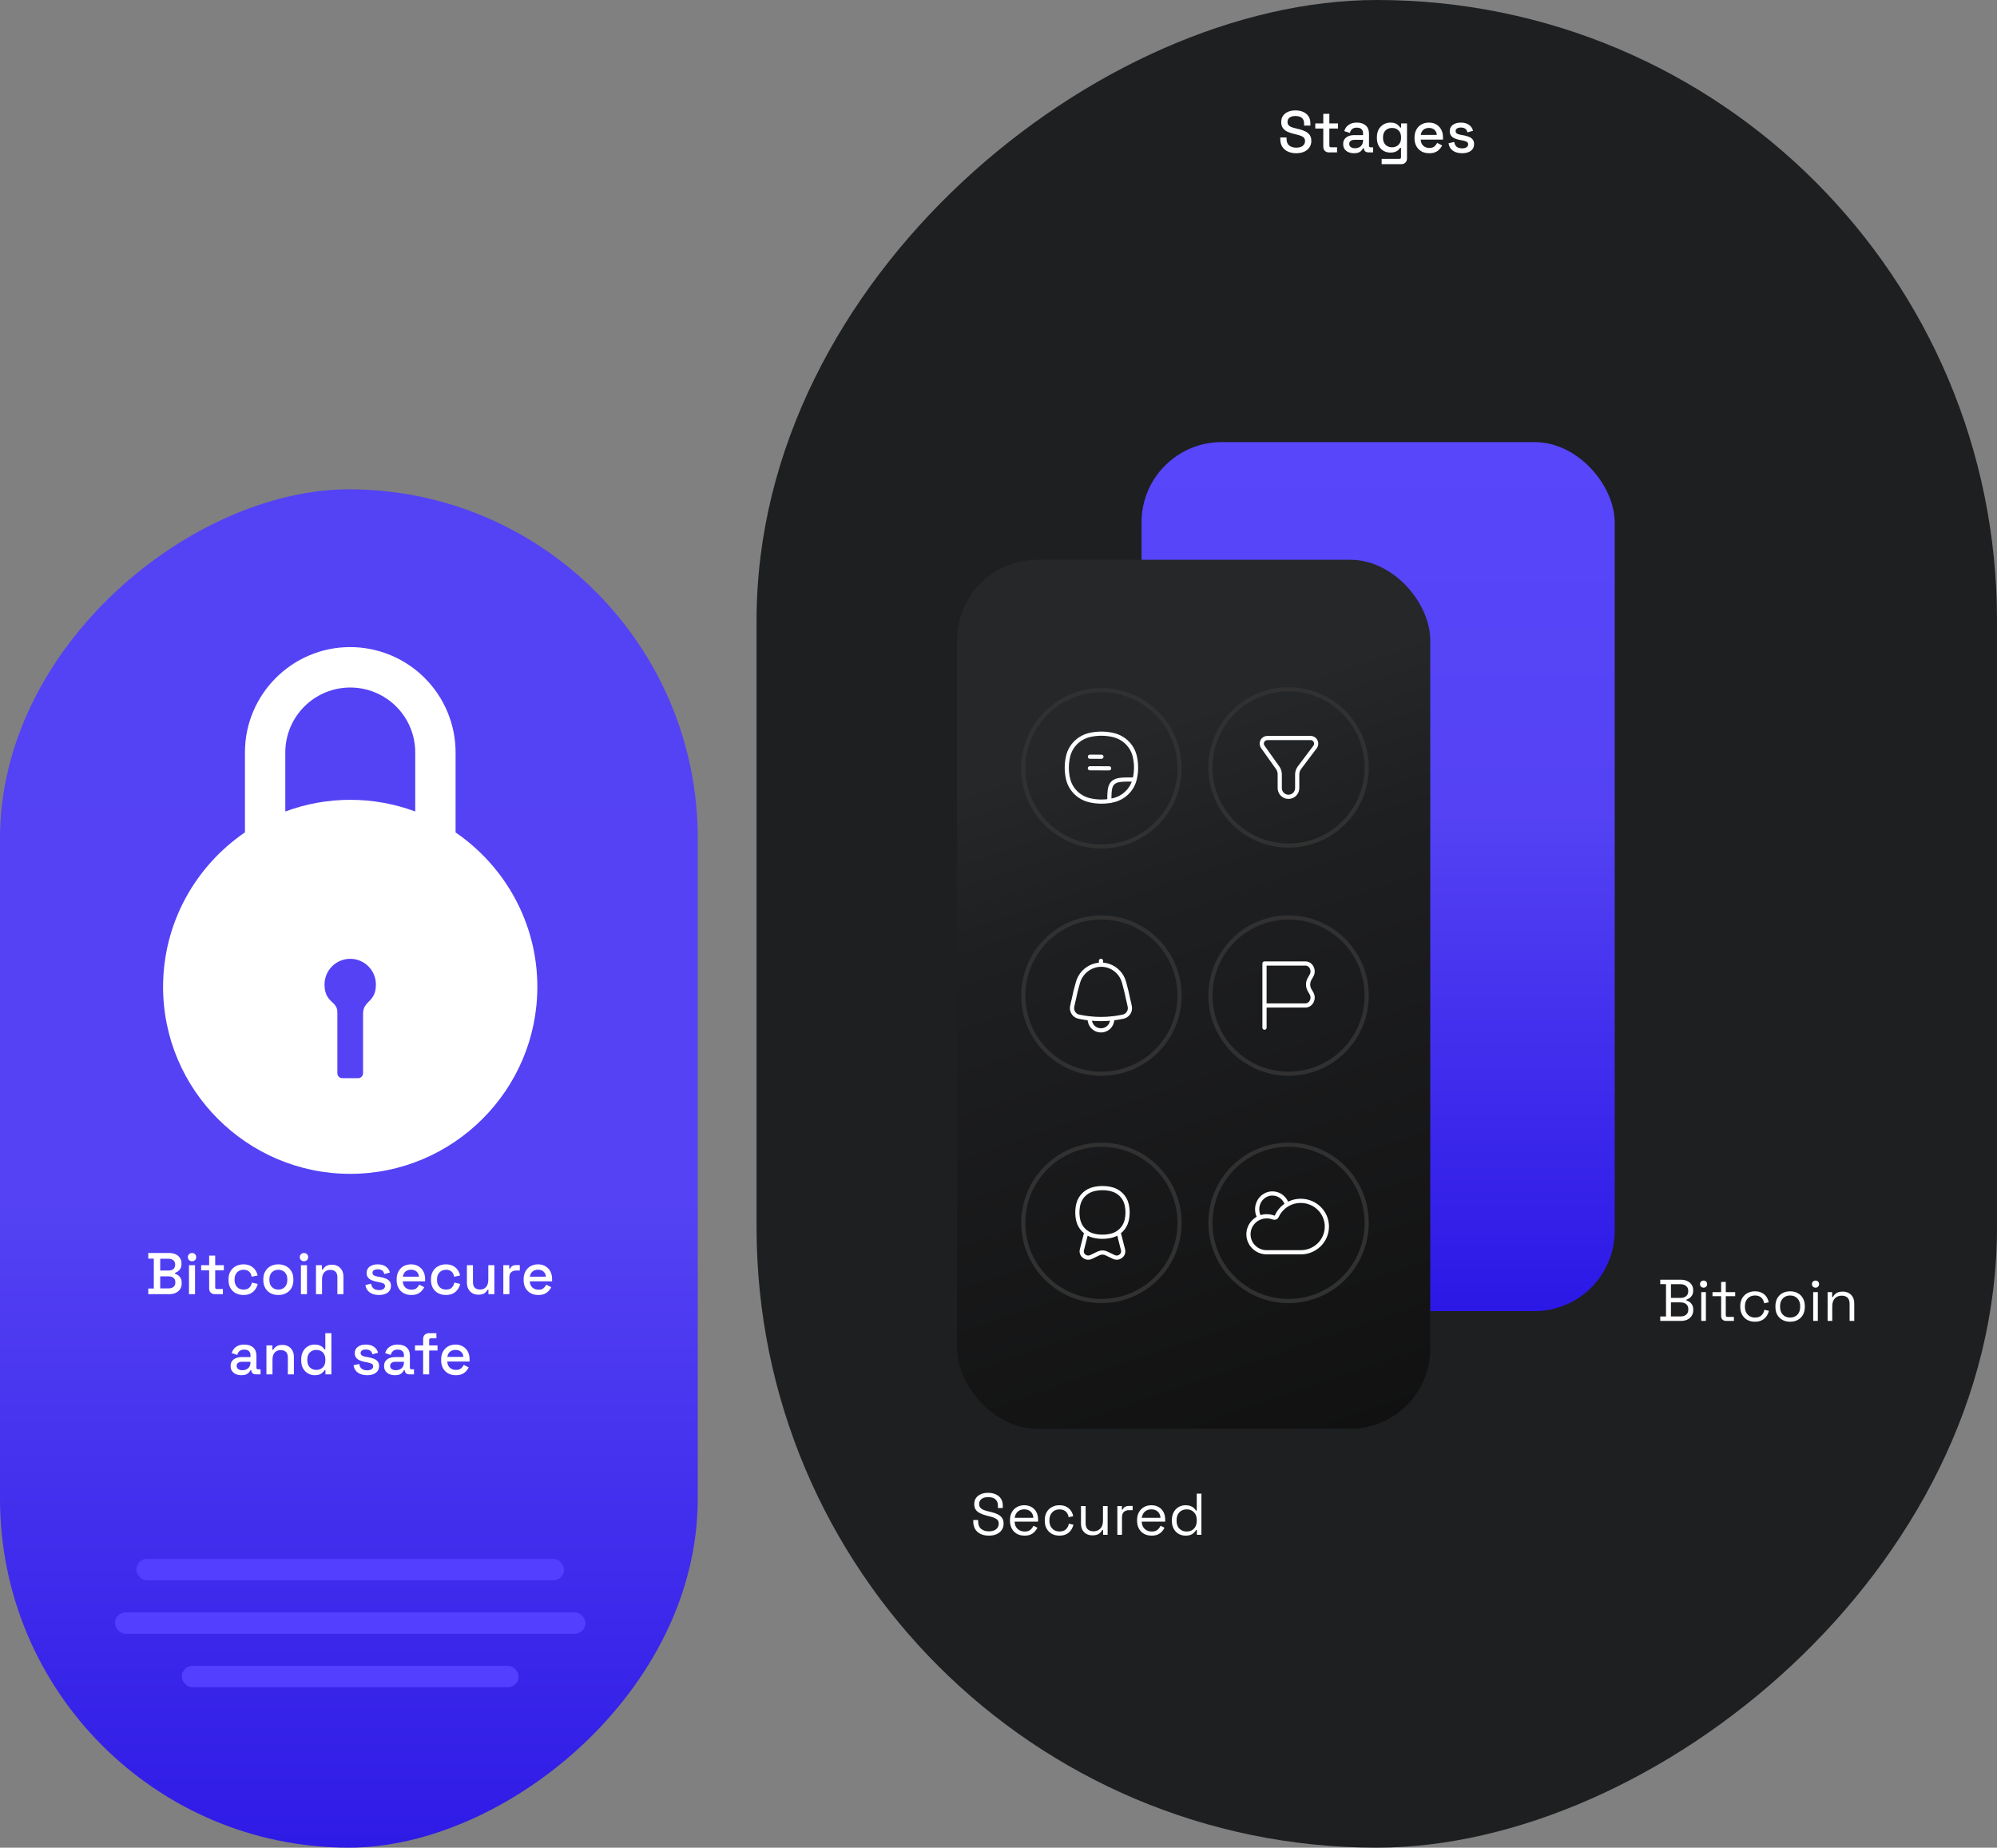 <svg width="747" height="691" viewBox="0 0 747 691" fill="none" xmlns="http://www.w3.org/2000/svg">
<rect x="0" y="0" width="747" height="691" fill="#808080" stroke="none"/>
<rect x="283" y="691" width="691" height="464" rx="232" transform="rotate(-90 283 691)" fill="#1E1F21"/>
<rect x="496" y="130.335" width="177" height="325" rx="30"/>
<path d="M581.462 162.025L569.427 144.865L580.842 136.859L592.811 153.926L599.244 149.415L587.283 132.361L598.749 124.32L610.831 141.548C612.697 140.617 614.455 139.717 616.26 138.873C621.402 136.516 626.704 134.866 632.377 134.363C649.229 132.84 658.662 149.557 654.498 162.675L653.869 164.675C655.347 164.371 656.668 163.999 658.016 163.843C667.73 162.718 675.461 166.109 681.119 174.112C683.402 177.3 685.143 180.843 686.272 184.598C689.068 194.096 686.489 202.352 680.369 209.758C676.994 213.838 672.937 217.155 668.648 220.212L667.031 221.346L679.284 238.818L668.115 246.651L655.925 229.271L649.427 233.828L661.613 251.203L650.163 259.234L637.956 241.828L617.206 256.381L608.707 244.263L615.615 239.418C619.811 236.475 620.134 234.649 617.163 230.407C606.314 214.937 595.463 199.467 584.612 183.994C582.383 180.816 580.657 180.412 577.365 182.532C574.685 184.26 572.114 186.165 569.492 187.993L568.179 188.914L559.927 177.148L581.462 162.025ZM639.676 220.592C639.867 220.563 639.99 220.583 640.064 220.531C645.486 216.54 651.062 212.728 656.27 208.474C659.636 205.737 661.824 201.983 662.069 197.429C662.589 187.874 655.374 182.053 646.324 184.958C643.282 185.933 640.348 187.477 637.636 189.187C633.413 191.843 629.422 194.861 625.336 197.734C624.972 197.99 624.641 198.293 624.257 198.608L639.676 220.592ZM615.922 186.722C620.494 183.515 625.021 180.556 629.307 177.278C633.954 173.721 635.16 166.866 632.349 161.78C629.165 156.019 624.622 154.299 618.151 156.463C611.945 158.552 607.097 162.857 601.704 166.444L615.922 186.722Z" fill="#1E1F21"/>
<rect x="427" y="165.337" width="177" height="325" rx="30" fill="url(#paint0_linear_68_196)"/>
<rect x="358" y="209.337" width="177" height="325" rx="30" fill="url(#paint1_linear_68_196)"/>
<circle cx="412" cy="287.337" r="29.225" stroke="#313131" stroke-width="1.55"/>
<path d="M399.537 291.346L400.293 291.167L399.537 291.346ZM399.564 282.738L400.319 282.921L399.564 282.738ZM424.465 282.817L423.709 282.996L424.465 282.817ZM424.437 291.426L423.682 291.242L424.437 291.426ZM416.352 299.3L416.524 300.058L416.352 299.3ZM407.571 299.272L407.747 298.515L407.571 299.272ZM407.649 274.863L407.821 275.621L407.649 274.863ZM416.431 274.891L416.607 274.134L416.431 274.891ZM400.293 291.167C399.652 288.453 399.662 285.631 400.319 282.921L398.809 282.554C398.094 285.502 398.084 288.572 398.78 291.524L400.293 291.167ZM423.709 282.996C424.349 285.71 424.34 288.532 423.682 291.242L425.192 291.609C425.908 288.661 425.918 285.591 425.221 282.639L423.709 282.996ZM416.181 298.543C413.405 299.171 410.519 299.162 407.747 298.515L407.394 300.029C410.395 300.729 413.519 300.739 416.524 300.058L416.181 298.543ZM407.821 275.621C410.596 274.992 413.483 275.001 416.254 275.648L416.607 274.134C413.607 273.434 410.482 273.424 407.477 274.105L407.821 275.621ZM407.747 298.515C404.032 297.649 401.149 294.797 400.293 291.167L398.78 291.524C399.775 295.741 403.117 299.031 407.394 300.029L407.747 298.515ZM416.524 300.058C420.807 299.088 424.171 295.819 425.192 291.609L423.682 291.242C422.803 294.866 419.902 297.7 416.181 298.543L416.524 300.058ZM416.254 275.648C419.969 276.515 422.852 279.366 423.709 282.996L425.221 282.639C424.226 278.422 420.884 275.132 416.607 274.134L416.254 275.648ZM407.477 274.105C403.194 275.076 399.831 278.344 398.809 282.554L400.319 282.921C401.199 279.297 404.1 276.464 407.821 275.621L407.477 274.105ZM415.731 300.308C415.738 298.209 415.744 296.715 415.903 295.581C416.059 294.471 416.348 293.823 416.836 293.347L415.752 292.234C414.92 293.044 414.545 294.077 414.365 295.365C414.187 296.629 414.184 298.249 414.177 300.303L415.731 300.308ZM423.972 290.748C421.875 290.741 420.226 290.734 418.939 290.9C417.631 291.068 416.582 291.426 415.752 292.234L416.836 293.347C417.327 292.869 417.996 292.588 419.137 292.441C420.299 292.292 421.827 292.295 423.967 292.302L423.972 290.748Z" fill="white"/>
<path d="M407.694 283.003L412.013 283.017M407.68 287.323L414.879 287.346" stroke="white" stroke-width="1.554" stroke-linecap="round"/>
<circle cx="482" cy="287" r="29.225" stroke="#313131" stroke-width="1.55"/>
<path d="M490.239 276H474.067C472.363 276 471.371 277.925 472.359 279.313L477.927 287.13C478.433 287.84 478.705 288.691 478.705 289.563V294.736C478.705 296.539 480.166 298 481.969 298C483.772 298 485.233 296.539 485.233 294.736V289.625C485.233 288.715 485.529 287.829 486.077 287.102L491.913 279.358C492.954 277.977 491.969 276 490.239 276Z" stroke="white" stroke-width="1.572" stroke-linecap="round" stroke-linejoin="round"/>
<circle cx="412" cy="372.337" r="29.225" stroke="#313131" stroke-width="1.55"/>
<path d="M411.833 359.337V360.789M407.513 380.865C410.384 381.187 413.282 381.187 416.154 380.865C416.133 381.144 416.089 381.421 416.022 381.693L415.904 382.175C415.533 383.683 414.355 384.858 412.85 385.217C412.182 385.377 411.485 385.377 410.817 385.217C409.312 384.858 408.134 383.683 407.763 382.175L407.644 381.693C407.577 381.421 407.533 381.144 407.513 380.865ZM403.207 367.473C404.008 364.518 406.272 362.159 409.173 361.218C410.956 360.64 412.895 360.639 414.675 361.227C417.524 362.168 419.706 364.495 420.47 367.409L421.312 370.62L421.987 373.677C422.195 374.619 422.478 375.587 422.627 376.54C422.653 376.705 422.667 376.874 422.667 377.047C422.667 378.587 421.587 379.914 420.085 380.22L419.554 380.328C414.459 381.366 409.208 381.366 404.113 380.328L403.582 380.22C402.08 379.914 401 378.587 401 377.047C401 376.874 401.013 376.705 401.039 376.54C401.188 375.587 401.471 374.619 401.679 373.677L402.354 370.62L403.207 367.473Z" stroke="white" stroke-width="1.572" stroke-linecap="round"/>
<circle cx="482" cy="372.337" r="29.225" stroke="#313131" stroke-width="1.55"/>
<path d="M473 376.031H488.286C490.41 376.031 491.708 373.498 490.589 371.538L489.855 370.251C489.132 368.985 489.132 367.383 489.855 366.117L490.589 364.83C491.708 362.87 490.41 360.337 488.286 360.337L473 360.337L473 376.031ZM473 376.031L473 384.337" stroke="white" stroke-width="1.572" stroke-linecap="round" stroke-linejoin="round"/>
<circle cx="412" cy="457.337" r="29.225" stroke="#313131" stroke-width="1.55"/>
<path d="M415.57 462.167C416.621 461.929 417.588 461.489 418.426 460.891L420.083 467.401C420.58 469.355 418.489 470.98 416.627 470.085L413.835 468.745C412.924 468.307 411.854 468.307 410.943 468.745L408.151 470.085C406.289 470.98 404.198 469.355 404.695 467.401L406.352 460.891C407.19 461.489 408.157 461.929 409.208 462.167M415.57 462.167C413.478 462.643 411.3 462.643 409.208 462.167M415.57 462.167C418.468 461.509 420.73 459.318 421.41 456.512C421.9 454.485 421.9 452.376 421.41 450.35C420.73 447.543 418.468 445.352 415.57 444.694C413.478 444.219 411.3 444.219 409.208 444.694C406.31 445.352 404.048 447.543 403.368 450.35C402.877 452.376 402.877 454.485 403.368 456.512C404.048 459.318 406.31 461.509 409.208 462.167" stroke="white" stroke-width="1.572"/>
<circle cx="482" cy="457.337" r="29.225" stroke="#313131" stroke-width="1.55"/>
<path d="M473.844 454.87C470.064 454.87 467 457.885 467 461.604C467 465.323 470.064 468.337 473.844 468.337C473.849 468.337 473.853 468.337 473.858 468.337H486.55C486.552 468.337 486.554 468.337 486.556 468.337C491.956 468.337 496.333 464.031 496.333 458.718C496.333 453.405 491.956 449.099 486.556 449.099C482.562 449.099 479.127 451.454 477.609 454.83M473.844 454.87C474.737 454.87 475.589 455.038 476.37 455.344C476.843 455.528 477.396 455.305 477.609 454.83M473.844 454.87C472.882 454.87 471.967 455.065 471.136 455.418C470.581 454.504 470.259 453.421 470.259 452.26C470.259 448.989 472.813 446.337 475.963 446.337C478.534 446.337 480.707 448.103 481.42 450.531C479.748 451.548 478.411 453.047 477.609 454.83" stroke="white" stroke-width="1.572"/>
<path d="M369.886 574.308C368.771 574.308 367.774 574.11 366.894 573.714C366.014 573.318 365.317 572.724 364.804 571.932C364.305 571.125 364.056 570.121 364.056 568.918V568.456H365.882V568.918C365.882 570.194 366.256 571.147 367.004 571.778C367.752 572.394 368.713 572.702 369.886 572.702C371.089 572.702 372.005 572.431 372.636 571.888C373.267 571.345 373.582 570.663 373.582 569.842C373.582 569.27 373.435 568.815 373.142 568.478C372.863 568.141 372.467 567.869 371.954 567.664C371.441 567.444 370.839 567.253 370.15 567.092L369.006 566.806C368.111 566.571 367.319 566.285 366.63 565.948C365.941 565.611 365.398 565.171 365.002 564.628C364.621 564.071 364.43 563.359 364.43 562.494C364.43 561.629 364.643 560.881 365.068 560.25C365.508 559.619 366.117 559.135 366.894 558.798C367.686 558.461 368.595 558.292 369.622 558.292C370.663 558.292 371.595 558.475 372.416 558.842C373.252 559.194 373.905 559.722 374.374 560.426C374.858 561.115 375.1 561.988 375.1 563.044V563.968H373.274V563.044C373.274 562.296 373.113 561.695 372.79 561.24C372.482 560.785 372.049 560.448 371.492 560.228C370.949 560.008 370.326 559.898 369.622 559.898C368.61 559.898 367.796 560.125 367.18 560.58C366.564 561.02 366.256 561.651 366.256 562.472C366.256 563.015 366.388 563.455 366.652 563.792C366.916 564.129 367.29 564.408 367.774 564.628C368.258 564.833 368.837 565.017 369.512 565.178L370.656 565.464C371.551 565.655 372.35 565.919 373.054 566.256C373.773 566.579 374.345 567.026 374.77 567.598C375.195 568.155 375.408 568.889 375.408 569.798C375.408 570.707 375.181 571.499 374.726 572.174C374.271 572.849 373.626 573.377 372.79 573.758C371.969 574.125 371.001 574.308 369.886 574.308ZM383.246 574.308C382.161 574.308 381.208 574.081 380.386 573.626C379.565 573.157 378.927 572.504 378.472 571.668C378.018 570.832 377.79 569.864 377.79 568.764V568.5C377.79 567.385 378.018 566.41 378.472 565.574C378.927 564.738 379.558 564.093 380.364 563.638C381.171 563.169 382.095 562.934 383.136 562.934C384.148 562.934 385.043 563.154 385.82 563.594C386.598 564.019 387.206 564.635 387.646 565.442C388.086 566.249 388.306 567.195 388.306 568.28V569.072H379.528C379.572 570.231 379.946 571.14 380.65 571.8C381.354 572.445 382.234 572.768 383.29 572.768C384.214 572.768 384.926 572.555 385.424 572.13C385.923 571.705 386.304 571.199 386.568 570.612L388.064 571.338C387.844 571.793 387.536 572.247 387.14 572.702C386.759 573.157 386.253 573.538 385.622 573.846C385.006 574.154 384.214 574.308 383.246 574.308ZM379.55 567.642H386.546C386.488 566.645 386.143 565.867 385.512 565.31C384.896 564.753 384.104 564.474 383.136 564.474C382.154 564.474 381.347 564.753 380.716 565.31C380.086 565.867 379.697 566.645 379.55 567.642ZM396.288 574.308C395.246 574.308 394.308 574.088 393.472 573.648C392.65 573.193 391.998 572.548 391.514 571.712C391.044 570.876 390.81 569.886 390.81 568.742V568.5C390.81 567.341 391.044 566.351 391.514 565.53C391.998 564.694 392.65 564.056 393.472 563.616C394.308 563.161 395.246 562.934 396.288 562.934C397.314 562.934 398.187 563.125 398.906 563.506C399.639 563.887 400.211 564.393 400.622 565.024C401.047 565.655 401.318 566.329 401.436 567.048L399.742 567.4C399.668 566.872 399.492 566.388 399.214 565.948C398.95 565.508 398.576 565.156 398.092 564.892C397.608 564.628 397.014 564.496 396.31 564.496C395.591 564.496 394.946 564.657 394.374 564.98C393.816 565.303 393.369 565.765 393.032 566.366C392.709 566.967 392.548 567.686 392.548 568.522V568.72C392.548 569.556 392.709 570.275 393.032 570.876C393.369 571.477 393.816 571.939 394.374 572.262C394.946 572.585 395.591 572.746 396.31 572.746C397.38 572.746 398.194 572.467 398.752 571.91C399.324 571.353 399.676 570.663 399.808 569.842L401.524 570.216C401.362 570.92 401.069 571.587 400.644 572.218C400.218 572.849 399.639 573.355 398.906 573.736C398.187 574.117 397.314 574.308 396.288 574.308ZM408.6 574.198C407.823 574.198 407.104 574.029 406.444 573.692C405.799 573.355 405.285 572.856 404.904 572.196C404.537 571.521 404.354 570.707 404.354 569.754V563.242H406.092V569.622C406.092 570.693 406.356 571.47 406.884 571.954C407.427 572.438 408.153 572.68 409.062 572.68C410.089 572.68 410.932 572.343 411.592 571.668C412.252 570.993 412.582 569.989 412.582 568.654V563.242H414.32V574H412.626V572.174H412.318C412.083 572.687 411.68 573.157 411.108 573.582C410.536 573.993 409.7 574.198 408.6 574.198ZM417.957 574V563.242H419.651V564.562H419.959C420.15 564.093 420.443 563.748 420.839 563.528C421.235 563.308 421.756 563.198 422.401 563.198H423.677V564.782H422.291C421.514 564.782 420.883 565.002 420.399 565.442C419.93 565.867 419.695 566.535 419.695 567.444V574H417.957ZM430.791 574.308C429.706 574.308 428.752 574.081 427.931 573.626C427.11 573.157 426.472 572.504 426.017 571.668C425.562 570.832 425.335 569.864 425.335 568.764V568.5C425.335 567.385 425.562 566.41 426.017 565.574C426.472 564.738 427.102 564.093 427.909 563.638C428.716 563.169 429.64 562.934 430.681 562.934C431.693 562.934 432.588 563.154 433.365 563.594C434.142 564.019 434.751 564.635 435.191 565.442C435.631 566.249 435.851 567.195 435.851 568.28V569.072H427.073C427.117 570.231 427.491 571.14 428.195 571.8C428.899 572.445 429.779 572.768 430.835 572.768C431.759 572.768 432.47 572.555 432.969 572.13C433.468 571.705 433.849 571.199 434.113 570.612L435.609 571.338C435.389 571.793 435.081 572.247 434.685 572.702C434.304 573.157 433.798 573.538 433.167 573.846C432.551 574.154 431.759 574.308 430.791 574.308ZM427.095 567.642H434.091C434.032 566.645 433.688 565.867 433.057 565.31C432.441 564.753 431.649 564.474 430.681 564.474C429.698 564.474 428.892 564.753 428.261 565.31C427.63 565.867 427.242 566.645 427.095 567.642ZM443.437 574.308C442.513 574.308 441.662 574.088 440.885 573.648C440.107 573.208 439.491 572.57 439.037 571.734C438.582 570.898 438.355 569.908 438.355 568.764V568.478C438.355 567.334 438.582 566.351 439.037 565.53C439.491 564.694 440.1 564.056 440.863 563.616C441.64 563.161 442.498 562.934 443.437 562.934C444.185 562.934 444.815 563.037 445.329 563.242C445.857 563.433 446.282 563.682 446.605 563.99C446.927 564.283 447.177 564.599 447.353 564.936H447.661V558.6H449.399V574H447.705V572.218H447.397C447.103 572.761 446.649 573.245 446.033 573.67C445.417 574.095 444.551 574.308 443.437 574.308ZM443.899 572.768C445.013 572.768 445.915 572.416 446.605 571.712C447.309 570.993 447.661 569.996 447.661 568.72V568.522C447.661 567.246 447.309 566.256 446.605 565.552C445.915 564.833 445.013 564.474 443.899 564.474C442.799 564.474 441.889 564.833 441.171 565.552C440.467 566.256 440.115 567.246 440.115 568.522V568.72C440.115 569.996 440.467 570.993 441.171 571.712C441.889 572.416 442.799 572.768 443.899 572.768Z" fill="white"/>
<path d="M621.034 494V492.35H623.19V480.25H621.034V478.6H628.756C629.651 478.6 630.443 478.761 631.132 479.084C631.836 479.407 632.379 479.861 632.76 480.448C633.156 481.02 633.354 481.695 633.354 482.472V482.648C633.354 483.367 633.215 483.961 632.936 484.43C632.657 484.885 632.327 485.244 631.946 485.508C631.565 485.757 631.191 485.941 630.824 486.058V486.366C631.191 486.454 631.572 486.63 631.968 486.894C632.364 487.143 632.694 487.503 632.958 487.972C633.237 488.441 633.376 489.035 633.376 489.754V489.974C633.376 490.81 633.171 491.536 632.76 492.152C632.364 492.753 631.814 493.215 631.11 493.538C630.421 493.846 629.629 494 628.734 494H621.034ZM625.038 492.328H628.536C629.504 492.328 630.245 492.101 630.758 491.646C631.271 491.191 631.528 490.575 631.528 489.798V489.6C631.528 488.823 631.271 488.207 630.758 487.752C630.245 487.297 629.504 487.07 628.536 487.07H625.038V492.328ZM625.038 485.398H628.602C629.482 485.398 630.186 485.178 630.714 484.738C631.242 484.283 631.506 483.689 631.506 482.956V482.736C631.506 481.988 631.242 481.394 630.714 480.954C630.201 480.499 629.497 480.272 628.602 480.272H625.038V485.398ZM636.371 494V483.242H638.109V494H636.371ZM637.251 481.57C636.87 481.57 636.547 481.445 636.283 481.196C636.034 480.947 635.909 480.631 635.909 480.25C635.909 479.854 636.034 479.531 636.283 479.282C636.547 479.033 636.87 478.908 637.251 478.908C637.632 478.908 637.948 479.033 638.197 479.282C638.446 479.531 638.571 479.854 638.571 480.25C638.571 480.631 638.446 480.947 638.197 481.196C637.948 481.445 637.632 481.57 637.251 481.57ZM645.724 494C645.108 494 644.631 493.831 644.294 493.494C643.971 493.157 643.81 492.695 643.81 492.108V484.76H640.576V483.242H643.81V479.414H645.548V483.242H649.068V484.76H645.548V491.844C645.548 492.284 645.76 492.504 646.186 492.504H648.584V494H645.724ZM656.446 494.308C655.405 494.308 654.466 494.088 653.63 493.648C652.809 493.193 652.156 492.548 651.672 491.712C651.203 490.876 650.968 489.886 650.968 488.742V488.5C650.968 487.341 651.203 486.351 651.672 485.53C652.156 484.694 652.809 484.056 653.63 483.616C654.466 483.161 655.405 482.934 656.446 482.934C657.473 482.934 658.345 483.125 659.064 483.506C659.797 483.887 660.369 484.393 660.78 485.024C661.205 485.655 661.477 486.329 661.594 487.048L659.9 487.4C659.827 486.872 659.651 486.388 659.372 485.948C659.108 485.508 658.734 485.156 658.25 484.892C657.766 484.628 657.172 484.496 656.468 484.496C655.749 484.496 655.104 484.657 654.532 484.98C653.975 485.303 653.527 485.765 653.19 486.366C652.867 486.967 652.706 487.686 652.706 488.522V488.72C652.706 489.556 652.867 490.275 653.19 490.876C653.527 491.477 653.975 491.939 654.532 492.262C655.104 492.585 655.749 492.746 656.468 492.746C657.539 492.746 658.353 492.467 658.91 491.91C659.482 491.353 659.834 490.663 659.966 489.842L661.682 490.216C661.521 490.92 661.227 491.587 660.802 492.218C660.377 492.849 659.797 493.355 659.064 493.736C658.345 494.117 657.473 494.308 656.446 494.308ZM669.616 494.308C668.531 494.308 667.57 494.081 666.734 493.626C665.913 493.171 665.268 492.533 664.798 491.712C664.344 490.876 664.116 489.893 664.116 488.764V488.478C664.116 487.363 664.344 486.388 664.798 485.552C665.268 484.716 665.913 484.071 666.734 483.616C667.57 483.161 668.531 482.934 669.616 482.934C670.702 482.934 671.655 483.161 672.476 483.616C673.312 484.071 673.958 484.716 674.412 485.552C674.882 486.388 675.116 487.363 675.116 488.478V488.764C675.116 489.893 674.882 490.876 674.412 491.712C673.958 492.533 673.312 493.171 672.476 493.626C671.655 494.081 670.702 494.308 669.616 494.308ZM669.616 492.746C670.76 492.746 671.67 492.387 672.344 491.668C673.034 490.935 673.378 489.952 673.378 488.72V488.522C673.378 487.29 673.034 486.315 672.344 485.596C671.67 484.863 670.76 484.496 669.616 484.496C668.487 484.496 667.578 484.863 666.888 485.596C666.199 486.315 665.854 487.29 665.854 488.522V488.72C665.854 489.952 666.199 490.935 666.888 491.668C667.578 492.387 668.487 492.746 669.616 492.746ZM678.244 494V483.242H679.982V494H678.244ZM679.124 481.57C678.743 481.57 678.42 481.445 678.156 481.196C677.907 480.947 677.782 480.631 677.782 480.25C677.782 479.854 677.907 479.531 678.156 479.282C678.42 479.033 678.743 478.908 679.124 478.908C679.505 478.908 679.821 479.033 680.07 479.282C680.319 479.531 680.444 479.854 680.444 480.25C680.444 480.631 680.319 480.947 680.07 481.196C679.821 481.445 679.505 481.57 679.124 481.57ZM683.637 494V483.242H685.331V485.068H685.639C685.873 484.555 686.269 484.093 686.827 483.682C687.399 483.257 688.235 483.044 689.335 483.044C690.141 483.044 690.86 483.213 691.491 483.55C692.136 483.887 692.649 484.386 693.031 485.046C693.412 485.706 693.603 486.52 693.603 487.488V494H691.865V487.62C691.865 486.549 691.593 485.772 691.051 485.288C690.523 484.804 689.804 484.562 688.895 484.562C687.853 484.562 687.003 484.899 686.343 485.574C685.697 486.249 685.375 487.253 685.375 488.588V494H683.637Z" fill="white"/>
<path d="M484.842 57.308C483.683 57.308 482.657 57.103 481.762 56.692C480.867 56.281 480.163 55.68 479.65 54.888C479.151 54.081 478.902 53.106 478.902 51.962V51.412H481.256V51.962C481.256 53.047 481.579 53.861 482.224 54.404C482.884 54.947 483.757 55.218 484.842 55.218C485.942 55.218 486.771 54.991 487.328 54.536C487.885 54.067 488.164 53.465 488.164 52.732C488.164 52.248 488.032 51.852 487.768 51.544C487.504 51.236 487.13 50.994 486.646 50.818C486.162 50.627 485.583 50.451 484.908 50.29L484.094 50.092C483.111 49.857 482.253 49.571 481.52 49.234C480.801 48.882 480.244 48.42 479.848 47.848C479.452 47.276 479.254 46.543 479.254 45.648C479.254 44.739 479.474 43.961 479.914 43.316C480.369 42.671 480.992 42.172 481.784 41.82C482.576 41.468 483.507 41.292 484.578 41.292C485.649 41.292 486.602 41.475 487.438 41.842C488.289 42.209 488.956 42.751 489.44 43.47C489.924 44.189 490.166 45.091 490.166 46.176V46.968H487.812V46.176C487.812 45.516 487.673 44.981 487.394 44.57C487.13 44.159 486.756 43.859 486.272 43.668C485.788 43.477 485.223 43.382 484.578 43.382C483.639 43.382 482.906 43.58 482.378 43.976C481.865 44.357 481.608 44.893 481.608 45.582C481.608 46.051 481.718 46.44 481.938 46.748C482.173 47.041 482.51 47.283 482.95 47.474C483.39 47.665 483.94 47.833 484.6 47.98L485.414 48.178C486.411 48.398 487.291 48.684 488.054 49.036C488.817 49.373 489.418 49.835 489.858 50.422C490.298 51.009 490.518 51.764 490.518 52.688C490.518 53.612 490.283 54.419 489.814 55.108C489.359 55.797 488.707 56.34 487.856 56.736C487.005 57.117 486.001 57.308 484.842 57.308ZM497.148 57C496.488 57 495.96 56.802 495.564 56.406C495.183 56.01 494.992 55.482 494.992 54.822V48.068H492V46.154H494.992V42.568H497.258V46.154H500.492V48.068H497.258V54.426C497.258 54.866 497.464 55.086 497.874 55.086H500.14V57H497.148ZM506.499 57.308C505.722 57.308 505.025 57.176 504.409 56.912C503.808 56.648 503.324 56.259 502.957 55.746C502.605 55.233 502.429 54.609 502.429 53.876C502.429 53.128 502.605 52.512 502.957 52.028C503.324 51.529 503.815 51.155 504.431 50.906C505.062 50.657 505.773 50.532 506.565 50.532H509.865V49.828C509.865 49.197 509.674 48.691 509.293 48.31C508.912 47.929 508.325 47.738 507.533 47.738C506.756 47.738 506.162 47.921 505.751 48.288C505.34 48.655 505.069 49.131 504.937 49.718L502.825 49.036C503.001 48.449 503.28 47.921 503.661 47.452C504.057 46.968 504.578 46.579 505.223 46.286C505.868 45.993 506.646 45.846 507.555 45.846C508.963 45.846 510.07 46.205 510.877 46.924C511.684 47.643 512.087 48.662 512.087 49.982V54.448C512.087 54.888 512.292 55.108 512.703 55.108H513.627V57H511.933C511.42 57 511.002 56.868 510.679 56.604C510.356 56.34 510.195 55.981 510.195 55.526V55.46H509.865C509.748 55.68 509.572 55.937 509.337 56.23C509.102 56.523 508.758 56.78 508.303 57C507.848 57.205 507.247 57.308 506.499 57.308ZM506.829 55.438C507.738 55.438 508.472 55.181 509.029 54.668C509.586 54.14 509.865 53.421 509.865 52.512V52.292H506.697C506.096 52.292 505.612 52.424 505.245 52.688C504.878 52.937 504.695 53.311 504.695 53.81C504.695 54.309 504.886 54.705 505.267 54.998C505.648 55.291 506.169 55.438 506.829 55.438ZM515.044 51.632V51.302C515.044 50.158 515.272 49.183 515.726 48.376C516.196 47.569 516.812 46.946 517.574 46.506C518.337 46.066 519.173 45.846 520.082 45.846C521.138 45.846 521.945 46.044 522.502 46.44C523.074 46.836 523.492 47.261 523.756 47.716H524.108V46.154H526.308V59.222C526.308 59.882 526.11 60.41 525.714 60.806C525.333 61.202 524.805 61.4 524.13 61.4H516.826V59.42H523.426C523.852 59.42 524.064 59.2 524.064 58.76V55.306H523.712C523.551 55.57 523.324 55.841 523.03 56.12C522.737 56.399 522.348 56.626 521.864 56.802C521.395 56.978 520.801 57.066 520.082 57.066C519.173 57.066 518.33 56.853 517.552 56.428C516.79 55.988 516.181 55.365 515.726 54.558C515.272 53.737 515.044 52.761 515.044 51.632ZM520.698 55.086C521.681 55.086 522.488 54.778 523.118 54.162C523.764 53.531 524.086 52.666 524.086 51.566V51.368C524.086 50.239 523.771 49.373 523.14 48.772C522.51 48.156 521.696 47.848 520.698 47.848C519.73 47.848 518.924 48.156 518.278 48.772C517.648 49.373 517.332 50.239 517.332 51.368V51.566C517.332 52.666 517.648 53.531 518.278 54.162C518.924 54.778 519.73 55.086 520.698 55.086ZM534.617 57.308C533.517 57.308 532.556 57.081 531.735 56.626C530.913 56.157 530.268 55.504 529.799 54.668C529.344 53.817 529.117 52.835 529.117 51.72V51.456C529.117 50.327 529.344 49.344 529.799 48.508C530.253 47.657 530.884 47.005 531.691 46.55C532.512 46.081 533.458 45.846 534.529 45.846C535.57 45.846 536.479 46.081 537.257 46.55C538.049 47.005 538.665 47.643 539.105 48.464C539.545 49.285 539.765 50.246 539.765 51.346V52.204H531.427C531.456 53.157 531.771 53.92 532.373 54.492C532.989 55.049 533.751 55.328 534.661 55.328C535.511 55.328 536.149 55.137 536.575 54.756C537.015 54.375 537.352 53.935 537.587 53.436L539.457 54.404C539.251 54.815 538.951 55.247 538.555 55.702C538.173 56.157 537.667 56.538 537.037 56.846C536.406 57.154 535.599 57.308 534.617 57.308ZM531.449 50.466H537.455C537.396 49.645 537.103 49.007 536.575 48.552C536.047 48.083 535.357 47.848 534.507 47.848C533.656 47.848 532.959 48.083 532.417 48.552C531.889 49.007 531.566 49.645 531.449 50.466ZM546.936 57.308C545.558 57.308 544.414 57 543.504 56.384C542.595 55.768 542.038 54.837 541.832 53.59L543.944 53.084C544.062 53.685 544.26 54.162 544.538 54.514C544.817 54.866 545.162 55.115 545.572 55.262C545.998 55.409 546.452 55.482 546.936 55.482C547.655 55.482 548.205 55.343 548.586 55.064C548.982 54.785 549.18 54.426 549.18 53.986C549.18 53.546 548.997 53.223 548.63 53.018C548.264 52.813 547.721 52.644 547.002 52.512L546.254 52.38C545.521 52.248 544.854 52.057 544.252 51.808C543.651 51.559 543.174 51.214 542.822 50.774C542.47 50.334 542.294 49.769 542.294 49.08C542.294 48.053 542.676 47.261 543.438 46.704C544.201 46.132 545.213 45.846 546.474 45.846C547.692 45.846 548.689 46.125 549.466 46.682C550.258 47.225 550.772 47.965 551.006 48.904L548.894 49.498C548.762 48.838 548.484 48.376 548.058 48.112C547.633 47.833 547.105 47.694 546.474 47.694C545.858 47.694 545.374 47.811 545.022 48.046C544.67 48.266 544.494 48.581 544.494 48.992C544.494 49.432 544.663 49.755 545 49.96C545.352 50.165 545.822 50.319 546.408 50.422L547.178 50.554C547.956 50.686 548.667 50.869 549.312 51.104C549.958 51.339 550.464 51.676 550.83 52.116C551.212 52.556 551.402 53.143 551.402 53.876C551.402 54.961 550.999 55.805 550.192 56.406C549.386 57.007 548.3 57.308 546.936 57.308Z" fill="white"/>
<rect y="691" width="508" height="261" rx="130.5" transform="rotate(-90 0 691)" fill="url(#paint2_linear_68_196)"/>
<path d="M55.464 484V481.888H57.532V470.712H55.464V468.6H63.274C64.198 468.6 65.004 468.761 65.694 469.084C66.383 469.392 66.918 469.839 67.3 470.426C67.696 470.998 67.894 471.68 67.894 472.472V472.692C67.894 473.396 67.762 473.975 67.498 474.43C67.234 474.885 66.911 475.237 66.53 475.486C66.163 475.735 65.811 475.911 65.474 476.014V476.366C65.811 476.454 66.17 476.63 66.552 476.894C66.948 477.143 67.278 477.495 67.542 477.95C67.82 478.405 67.96 478.999 67.96 479.732V479.952C67.96 480.803 67.762 481.529 67.366 482.13C66.97 482.731 66.42 483.193 65.716 483.516C65.026 483.839 64.227 484 63.318 484H55.464ZM59.93 481.844H63.032C63.824 481.844 64.447 481.653 64.902 481.272C65.356 480.891 65.584 480.363 65.584 479.688V479.49C65.584 478.815 65.356 478.287 64.902 477.906C64.462 477.525 63.838 477.334 63.032 477.334H59.93V481.844ZM59.93 475.156H63.032C63.78 475.156 64.381 474.973 64.836 474.606C65.29 474.225 65.518 473.711 65.518 473.066V472.846C65.518 472.201 65.29 471.695 64.836 471.328C64.396 470.947 63.794 470.756 63.032 470.756H59.93V475.156ZM70.69 484V473.154H72.956V484H70.69ZM71.834 471.68C71.394 471.68 71.02 471.541 70.712 471.262C70.418 470.969 70.272 470.595 70.272 470.14C70.272 469.685 70.418 469.319 70.712 469.04C71.02 468.747 71.394 468.6 71.834 468.6C72.288 468.6 72.662 468.747 72.956 469.04C73.249 469.319 73.396 469.685 73.396 470.14C73.396 470.595 73.249 470.969 72.956 471.262C72.662 471.541 72.288 471.68 71.834 471.68ZM80.388 484C79.728 484 79.201 483.802 78.805 483.406C78.423 483.01 78.233 482.482 78.233 481.822V475.068H75.24V473.154H78.233V469.568H80.499V473.154H83.733V475.068H80.499V481.426C80.499 481.866 80.704 482.086 81.115 482.086H83.38V484H80.388ZM91.046 484.308C90.005 484.308 89.059 484.088 88.208 483.648C87.372 483.208 86.705 482.57 86.206 481.734C85.722 480.898 85.48 479.893 85.48 478.72V478.434C85.48 477.261 85.722 476.263 86.206 475.442C86.705 474.606 87.372 473.968 88.208 473.528C89.059 473.073 90.005 472.846 91.046 472.846C92.087 472.846 92.975 473.037 93.708 473.418C94.441 473.799 95.028 474.305 95.468 474.936C95.923 475.567 96.216 476.263 96.348 477.026L94.148 477.488C94.075 477.004 93.921 476.564 93.686 476.168C93.451 475.772 93.121 475.457 92.696 475.222C92.271 474.987 91.735 474.87 91.09 474.87C90.459 474.87 89.887 475.017 89.374 475.31C88.875 475.589 88.479 475.999 88.186 476.542C87.893 477.07 87.746 477.715 87.746 478.478V478.676C87.746 479.439 87.893 480.091 88.186 480.634C88.479 481.177 88.875 481.587 89.374 481.866C89.887 482.145 90.459 482.284 91.09 482.284C92.043 482.284 92.769 482.042 93.268 481.558C93.767 481.059 94.082 480.429 94.214 479.666L96.414 480.172C96.238 480.92 95.923 481.609 95.468 482.24C95.028 482.871 94.441 483.377 93.708 483.758C92.975 484.125 92.087 484.308 91.046 484.308ZM104.109 484.308C103.024 484.308 102.056 484.088 101.205 483.648C100.369 483.193 99.71 482.548 99.225 481.712C98.742 480.876 98.499 479.886 98.499 478.742V478.412C98.499 477.268 98.742 476.285 99.225 475.464C99.71 474.628 100.369 473.983 101.205 473.528C102.056 473.073 103.024 472.846 104.109 472.846C105.195 472.846 106.163 473.073 107.013 473.528C107.864 473.983 108.531 474.628 109.015 475.464C109.499 476.285 109.741 477.268 109.741 478.412V478.742C109.741 479.886 109.499 480.876 109.015 481.712C108.531 482.548 107.864 483.193 107.013 483.648C106.163 484.088 105.195 484.308 104.109 484.308ZM104.109 482.284C105.107 482.284 105.913 481.969 106.529 481.338C107.16 480.693 107.475 479.805 107.475 478.676V478.478C107.475 477.349 107.167 476.469 106.551 475.838C105.935 475.193 105.121 474.87 104.109 474.87C103.127 474.87 102.32 475.193 101.689 475.838C101.073 476.469 100.765 477.349 100.765 478.478V478.676C100.765 479.805 101.073 480.693 101.689 481.338C102.32 481.969 103.127 482.284 104.109 482.284ZM112.563 484V473.154H114.829V484H112.563ZM113.707 471.68C113.267 471.68 112.893 471.541 112.585 471.262C112.291 470.969 112.145 470.595 112.145 470.14C112.145 469.685 112.291 469.319 112.585 469.04C112.893 468.747 113.267 468.6 113.707 468.6C114.161 468.6 114.535 468.747 114.829 469.04C115.122 469.319 115.269 469.685 115.269 470.14C115.269 470.595 115.122 470.969 114.829 471.262C114.535 471.541 114.161 471.68 113.707 471.68ZM118.192 484V473.154H120.414V474.782H120.766C120.971 474.342 121.338 473.931 121.866 473.55C122.394 473.169 123.178 472.978 124.22 472.978C125.041 472.978 125.767 473.161 126.398 473.528C127.043 473.895 127.549 474.415 127.916 475.09C128.282 475.75 128.466 476.549 128.466 477.488V484H126.2V477.664C126.2 476.725 125.965 476.036 125.496 475.596C125.026 475.141 124.381 474.914 123.56 474.914C122.621 474.914 121.866 475.222 121.294 475.838C120.736 476.454 120.458 477.349 120.458 478.522V484H118.192ZM141.778 484.308C140.399 484.308 139.255 484 138.346 483.384C137.437 482.768 136.879 481.837 136.674 480.59L138.786 480.084C138.903 480.685 139.101 481.162 139.38 481.514C139.659 481.866 140.003 482.115 140.414 482.262C140.839 482.409 141.294 482.482 141.778 482.482C142.497 482.482 143.047 482.343 143.428 482.064C143.824 481.785 144.022 481.426 144.022 480.986C144.022 480.546 143.839 480.223 143.472 480.018C143.105 479.813 142.563 479.644 141.844 479.512L141.096 479.38C140.363 479.248 139.695 479.057 139.094 478.808C138.493 478.559 138.016 478.214 137.664 477.774C137.312 477.334 137.136 476.769 137.136 476.08C137.136 475.053 137.517 474.261 138.28 473.704C139.043 473.132 140.055 472.846 141.316 472.846C142.533 472.846 143.531 473.125 144.308 473.682C145.1 474.225 145.613 474.965 145.848 475.904L143.736 476.498C143.604 475.838 143.325 475.376 142.9 475.112C142.475 474.833 141.947 474.694 141.316 474.694C140.7 474.694 140.216 474.811 139.864 475.046C139.512 475.266 139.336 475.581 139.336 475.992C139.336 476.432 139.505 476.755 139.842 476.96C140.194 477.165 140.663 477.319 141.25 477.422L142.02 477.554C142.797 477.686 143.509 477.869 144.154 478.104C144.799 478.339 145.305 478.676 145.672 479.116C146.053 479.556 146.244 480.143 146.244 480.876C146.244 481.961 145.841 482.805 145.034 483.406C144.227 484.007 143.142 484.308 141.778 484.308ZM153.865 484.308C152.765 484.308 151.804 484.081 150.983 483.626C150.161 483.157 149.516 482.504 149.047 481.668C148.592 480.817 148.365 479.835 148.365 478.72V478.456C148.365 477.327 148.592 476.344 149.047 475.508C149.501 474.657 150.132 474.005 150.939 473.55C151.76 473.081 152.706 472.846 153.777 472.846C154.818 472.846 155.727 473.081 156.505 473.55C157.297 474.005 157.913 474.643 158.353 475.464C158.793 476.285 159.013 477.246 159.013 478.346V479.204H150.675C150.704 480.157 151.019 480.92 151.621 481.492C152.237 482.049 152.999 482.328 153.909 482.328C154.759 482.328 155.397 482.137 155.823 481.756C156.263 481.375 156.6 480.935 156.835 480.436L158.705 481.404C158.499 481.815 158.199 482.247 157.803 482.702C157.421 483.157 156.915 483.538 156.285 483.846C155.654 484.154 154.847 484.308 153.865 484.308ZM150.697 477.466H156.703C156.644 476.645 156.351 476.007 155.823 475.552C155.295 475.083 154.605 474.848 153.755 474.848C152.904 474.848 152.207 475.083 151.665 475.552C151.137 476.007 150.814 476.645 150.697 477.466ZM166.778 484.308C165.737 484.308 164.791 484.088 163.94 483.648C163.104 483.208 162.437 482.57 161.938 481.734C161.454 480.898 161.212 479.893 161.212 478.72V478.434C161.212 477.261 161.454 476.263 161.938 475.442C162.437 474.606 163.104 473.968 163.94 473.528C164.791 473.073 165.737 472.846 166.778 472.846C167.82 472.846 168.707 473.037 169.44 473.418C170.174 473.799 170.76 474.305 171.2 474.936C171.655 475.567 171.948 476.263 172.08 477.026L169.88 477.488C169.807 477.004 169.653 476.564 169.418 476.168C169.184 475.772 168.854 475.457 168.428 475.222C168.003 474.987 167.468 474.87 166.822 474.87C166.192 474.87 165.62 475.017 165.106 475.31C164.608 475.589 164.212 475.999 163.918 476.542C163.625 477.07 163.478 477.715 163.478 478.478V478.676C163.478 479.439 163.625 480.091 163.918 480.634C164.212 481.177 164.608 481.587 165.106 481.866C165.62 482.145 166.192 482.284 166.822 482.284C167.776 482.284 168.502 482.042 169 481.558C169.499 481.059 169.814 480.429 169.946 479.666L172.146 480.172C171.97 480.92 171.655 481.609 171.2 482.24C170.76 482.871 170.174 483.377 169.44 483.758C168.707 484.125 167.82 484.308 166.778 484.308ZM178.918 484.198C178.097 484.198 177.363 484.015 176.718 483.648C176.073 483.281 175.567 482.761 175.2 482.086C174.833 481.411 174.65 480.605 174.65 479.666V473.154H176.916V479.512C176.916 480.451 177.151 481.147 177.62 481.602C178.089 482.042 178.742 482.262 179.578 482.262C180.502 482.262 181.243 481.954 181.8 481.338C182.372 480.707 182.658 479.805 182.658 478.632V473.154H184.924V484H182.702V482.372H182.35C182.145 482.812 181.778 483.23 181.25 483.626C180.722 484.007 179.945 484.198 178.918 484.198ZM188.274 484V473.154H190.496V474.43H190.848C191.024 473.975 191.302 473.645 191.684 473.44C192.08 473.22 192.564 473.11 193.136 473.11H194.434V475.156H193.048C192.314 475.156 191.713 475.361 191.244 475.772C190.774 476.168 190.54 476.784 190.54 477.62V484H188.274ZM201.367 484.308C200.267 484.308 199.306 484.081 198.485 483.626C197.663 483.157 197.018 482.504 196.549 481.668C196.094 480.817 195.867 479.835 195.867 478.72V478.456C195.867 477.327 196.094 476.344 196.549 475.508C197.003 474.657 197.634 474.005 198.441 473.55C199.262 473.081 200.208 472.846 201.279 472.846C202.32 472.846 203.229 473.081 204.007 473.55C204.799 474.005 205.415 474.643 205.855 475.464C206.295 476.285 206.515 477.246 206.515 478.346V479.204H198.177C198.206 480.157 198.521 480.92 199.123 481.492C199.739 482.049 200.501 482.328 201.411 482.328C202.261 482.328 202.899 482.137 203.325 481.756C203.765 481.375 204.102 480.935 204.337 480.436L206.207 481.404C206.001 481.815 205.701 482.247 205.305 482.702C204.923 483.157 204.417 483.538 203.787 483.846C203.156 484.154 202.349 484.308 201.367 484.308ZM198.199 477.466H204.205C204.146 476.645 203.853 476.007 203.325 475.552C202.797 475.083 202.107 474.848 201.257 474.848C200.406 474.848 199.709 475.083 199.167 475.552C198.639 476.007 198.316 476.645 198.199 477.466ZM90.33 514.308C89.553 514.308 88.856 514.176 88.24 513.912C87.639 513.648 87.155 513.259 86.788 512.746C86.436 512.233 86.26 511.609 86.26 510.876C86.26 510.128 86.436 509.512 86.788 509.028C87.155 508.529 87.646 508.155 88.262 507.906C88.893 507.657 89.604 507.532 90.396 507.532H93.696V506.828C93.696 506.197 93.505 505.691 93.124 505.31C92.743 504.929 92.156 504.738 91.364 504.738C90.587 504.738 89.993 504.921 89.582 505.288C89.171 505.655 88.9 506.131 88.768 506.718L86.656 506.036C86.832 505.449 87.111 504.921 87.492 504.452C87.888 503.968 88.409 503.579 89.054 503.286C89.699 502.993 90.477 502.846 91.386 502.846C92.794 502.846 93.901 503.205 94.708 503.924C95.515 504.643 95.918 505.662 95.918 506.982V511.448C95.918 511.888 96.123 512.108 96.534 512.108H97.458V514H95.764C95.251 514 94.833 513.868 94.51 513.604C94.187 513.34 94.026 512.981 94.026 512.526V512.46H93.696C93.579 512.68 93.403 512.937 93.168 513.23C92.933 513.523 92.589 513.78 92.134 514C91.679 514.205 91.078 514.308 90.33 514.308ZM90.66 512.438C91.569 512.438 92.303 512.181 92.86 511.668C93.417 511.14 93.696 510.421 93.696 509.512V509.292H90.528C89.927 509.292 89.443 509.424 89.076 509.688C88.709 509.937 88.526 510.311 88.526 510.81C88.526 511.309 88.717 511.705 89.098 511.998C89.479 512.291 90 512.438 90.66 512.438ZM99.661 514V503.154H101.883V504.782H102.235C102.441 504.342 102.807 503.931 103.335 503.55C103.863 503.169 104.648 502.978 105.689 502.978C106.511 502.978 107.237 503.161 107.867 503.528C108.513 503.895 109.019 504.415 109.385 505.09C109.752 505.75 109.935 506.549 109.935 507.488V514H107.669V507.664C107.669 506.725 107.435 506.036 106.965 505.596C106.496 505.141 105.851 504.914 105.029 504.914C104.091 504.914 103.335 505.222 102.763 505.838C102.206 506.454 101.927 507.349 101.927 508.522V514H99.661ZM117.684 514.308C116.79 514.308 115.961 514.088 115.198 513.648C114.436 513.208 113.82 512.577 113.35 511.756C112.896 510.92 112.668 509.915 112.668 508.742V508.412C112.668 507.253 112.896 506.256 113.35 505.42C113.805 504.584 114.414 503.946 115.176 503.506C115.939 503.066 116.775 502.846 117.684 502.846C118.388 502.846 118.975 502.934 119.444 503.11C119.928 503.286 120.324 503.513 120.632 503.792C120.94 504.056 121.175 504.335 121.336 504.628H121.688V498.6H123.954V514H121.732V512.46H121.38C121.102 512.929 120.676 513.355 120.104 513.736C119.547 514.117 118.74 514.308 117.684 514.308ZM118.322 512.328C119.305 512.328 120.112 512.013 120.742 511.382C121.388 510.751 121.71 509.849 121.71 508.676V508.478C121.71 507.319 121.395 506.425 120.764 505.794C120.134 505.163 119.32 504.848 118.322 504.848C117.354 504.848 116.548 505.163 115.902 505.794C115.272 506.425 114.956 507.319 114.956 508.478V508.676C114.956 509.849 115.272 510.751 115.902 511.382C116.548 512.013 117.354 512.328 118.322 512.328ZM137.342 514.308C135.963 514.308 134.819 514 133.91 513.384C133 512.768 132.443 511.837 132.238 510.59L134.35 510.084C134.467 510.685 134.665 511.162 134.944 511.514C135.222 511.866 135.567 512.115 135.978 512.262C136.403 512.409 136.858 512.482 137.342 512.482C138.06 512.482 138.61 512.343 138.992 512.064C139.388 511.785 139.586 511.426 139.586 510.986C139.586 510.546 139.402 510.223 139.036 510.018C138.669 509.813 138.126 509.644 137.408 509.512L136.66 509.38C135.926 509.248 135.259 509.057 134.658 508.808C134.056 508.559 133.58 508.214 133.228 507.774C132.876 507.334 132.7 506.769 132.7 506.08C132.7 505.053 133.081 504.261 133.844 503.704C134.606 503.132 135.618 502.846 136.88 502.846C138.097 502.846 139.094 503.125 139.872 503.682C140.664 504.225 141.177 504.965 141.412 505.904L139.3 506.498C139.168 505.838 138.889 505.376 138.464 505.112C138.038 504.833 137.51 504.694 136.88 504.694C136.264 504.694 135.78 504.811 135.428 505.046C135.076 505.266 134.9 505.581 134.9 505.992C134.9 506.432 135.068 506.755 135.406 506.96C135.758 507.165 136.227 507.319 136.814 507.422L137.584 507.554C138.361 507.686 139.072 507.869 139.718 508.104C140.363 508.339 140.869 508.676 141.236 509.116C141.617 509.556 141.808 510.143 141.808 510.876C141.808 511.961 141.404 512.805 140.598 513.406C139.791 514.007 138.706 514.308 137.342 514.308ZM147.736 514.308C146.959 514.308 146.262 514.176 145.646 513.912C145.045 513.648 144.561 513.259 144.194 512.746C143.842 512.233 143.666 511.609 143.666 510.876C143.666 510.128 143.842 509.512 144.194 509.028C144.561 508.529 145.052 508.155 145.668 507.906C146.299 507.657 147.01 507.532 147.802 507.532H151.102V506.828C151.102 506.197 150.912 505.691 150.53 505.31C150.149 504.929 149.562 504.738 148.77 504.738C147.993 504.738 147.399 504.921 146.988 505.288C146.578 505.655 146.306 506.131 146.174 506.718L144.062 506.036C144.238 505.449 144.517 504.921 144.898 504.452C145.294 503.968 145.815 503.579 146.46 503.286C147.106 502.993 147.883 502.846 148.792 502.846C150.2 502.846 151.308 503.205 152.114 503.924C152.921 504.643 153.324 505.662 153.324 506.982V511.448C153.324 511.888 153.53 512.108 153.94 512.108H154.864V514H153.17C152.657 514 152.239 513.868 151.916 513.604C151.594 513.34 151.432 512.981 151.432 512.526V512.46H151.102C150.985 512.68 150.809 512.937 150.574 513.23C150.34 513.523 149.995 513.78 149.54 514C149.086 514.205 148.484 514.308 147.736 514.308ZM148.066 512.438C148.976 512.438 149.709 512.181 150.266 511.668C150.824 511.14 151.102 510.421 151.102 509.512V509.292H147.934C147.333 509.292 146.849 509.424 146.482 509.688C146.116 509.937 145.932 510.311 145.932 510.81C145.932 511.309 146.123 511.705 146.504 511.998C146.886 512.291 147.406 512.438 148.066 512.438ZM158.274 514V505.068H155.238V503.154H158.274V500.778C158.274 500.118 158.472 499.59 158.868 499.194C159.264 498.798 159.792 498.6 160.452 498.6H163.246V500.514H161.178C160.752 500.514 160.54 500.734 160.54 501.174V503.154H163.664V505.068H160.54V514H158.274ZM170.504 514.308C169.404 514.308 168.444 514.081 167.622 513.626C166.801 513.157 166.156 512.504 165.686 511.668C165.232 510.817 165.004 509.835 165.004 508.72V508.456C165.004 507.327 165.232 506.344 165.686 505.508C166.141 504.657 166.772 504.005 167.578 503.55C168.4 503.081 169.346 502.846 170.416 502.846C171.458 502.846 172.367 503.081 173.144 503.55C173.936 504.005 174.552 504.643 174.992 505.464C175.432 506.285 175.652 507.246 175.652 508.346V509.204H167.314C167.344 510.157 167.659 510.92 168.26 511.492C168.876 512.049 169.639 512.328 170.548 512.328C171.399 512.328 172.037 512.137 172.462 511.756C172.902 511.375 173.24 510.935 173.474 510.436L175.344 511.404C175.139 511.815 174.838 512.247 174.442 512.702C174.061 513.157 173.555 513.538 172.924 513.846C172.294 514.154 171.487 514.308 170.504 514.308ZM167.336 507.466H173.342C173.284 506.645 172.99 506.007 172.462 505.552C171.934 505.083 171.245 504.848 170.394 504.848C169.544 504.848 168.847 505.083 168.304 505.552C167.776 506.007 167.454 506.645 167.336 507.466Z" fill="white"/>
<path d="M170.42 311.32V281.376C170.406 270.937 166.248 260.93 158.859 253.548C151.469 246.167 141.45 242.014 131 242C109.29 242 91.624 259.665 91.624 281.376V311.289C73.159 323.912 61 345.129 61 369.078C61 407.597 92.441 439 131 439C169.559 439 201 407.597 201 369.078C201 345.148 188.86 323.946 170.42 311.32ZM135.805 379.146V401.341C135.808 401.59 135.761 401.836 135.667 402.066C135.573 402.297 135.434 402.506 135.258 402.681C135.082 402.857 134.872 402.995 134.642 403.089C134.411 403.182 134.164 403.229 133.915 403.226H128.085C127.836 403.229 127.589 403.182 127.358 403.089C127.128 402.995 126.918 402.857 126.742 402.681C126.566 402.506 126.427 402.297 126.333 402.066C126.239 401.836 126.192 401.59 126.195 401.341V378.634C126.325 374.306 121.393 375.119 121.393 368.178C121.393 365.632 122.405 363.192 124.207 361.392C126.008 359.592 128.452 358.581 131 358.581C133.548 358.581 135.992 359.592 137.793 361.392C139.595 363.192 140.607 365.632 140.607 368.178C140.607 375.036 135.805 374.048 135.805 379.146ZM155.321 303.484C139.645 297.666 122.399 297.666 106.723 303.484V281.391C106.723 274.954 109.283 268.78 113.84 264.229C118.397 259.677 124.577 257.119 131.022 257.119C137.466 257.119 143.647 259.677 148.204 264.229C152.761 268.78 155.321 274.954 155.321 281.391V303.484Z" fill="white"/>
<rect x="51" y="583" width="160" height="8" rx="4" fill="#523FFF"/>
<rect x="43" y="603" width="176" height="8" rx="4" fill="#523FFF"/>
<rect x="68" y="623" width="126" height="8" rx="4" fill="#523FFF"/>
<defs>
<linearGradient id="paint0_linear_68_196" x1="515.5" y1="165.337" x2="515.5" y2="490.337" gradientUnits="userSpaceOnUse">
<stop stop-color="#5846FB"/>
<stop offset="0.427" stop-color="#5442F4"/>
<stop offset="1" stop-color="#2C18E6"/>
</linearGradient>
<linearGradient id="paint1_linear_68_196" x1="351" y1="100" x2="505.5" y2="553.5" gradientUnits="userSpaceOnUse">
<stop stop-color="#262729"/>
<stop offset="0.391" stop-color="#262729"/>
<stop offset="0.521" stop-color="#1E1F21"/>
<stop offset="1" stop-color="#101010"/>
</linearGradient>
<linearGradient id="paint2_linear_68_196" x1="-16.5" y1="822" x2="535.5" y2="822" gradientUnits="userSpaceOnUse">
<stop stop-color="#2C18E5"/>
<stop offset="0.469" stop-color="#5442F4"/>
<stop offset="1" stop-color="#5442F5"/>
</linearGradient>
</defs>
</svg>
